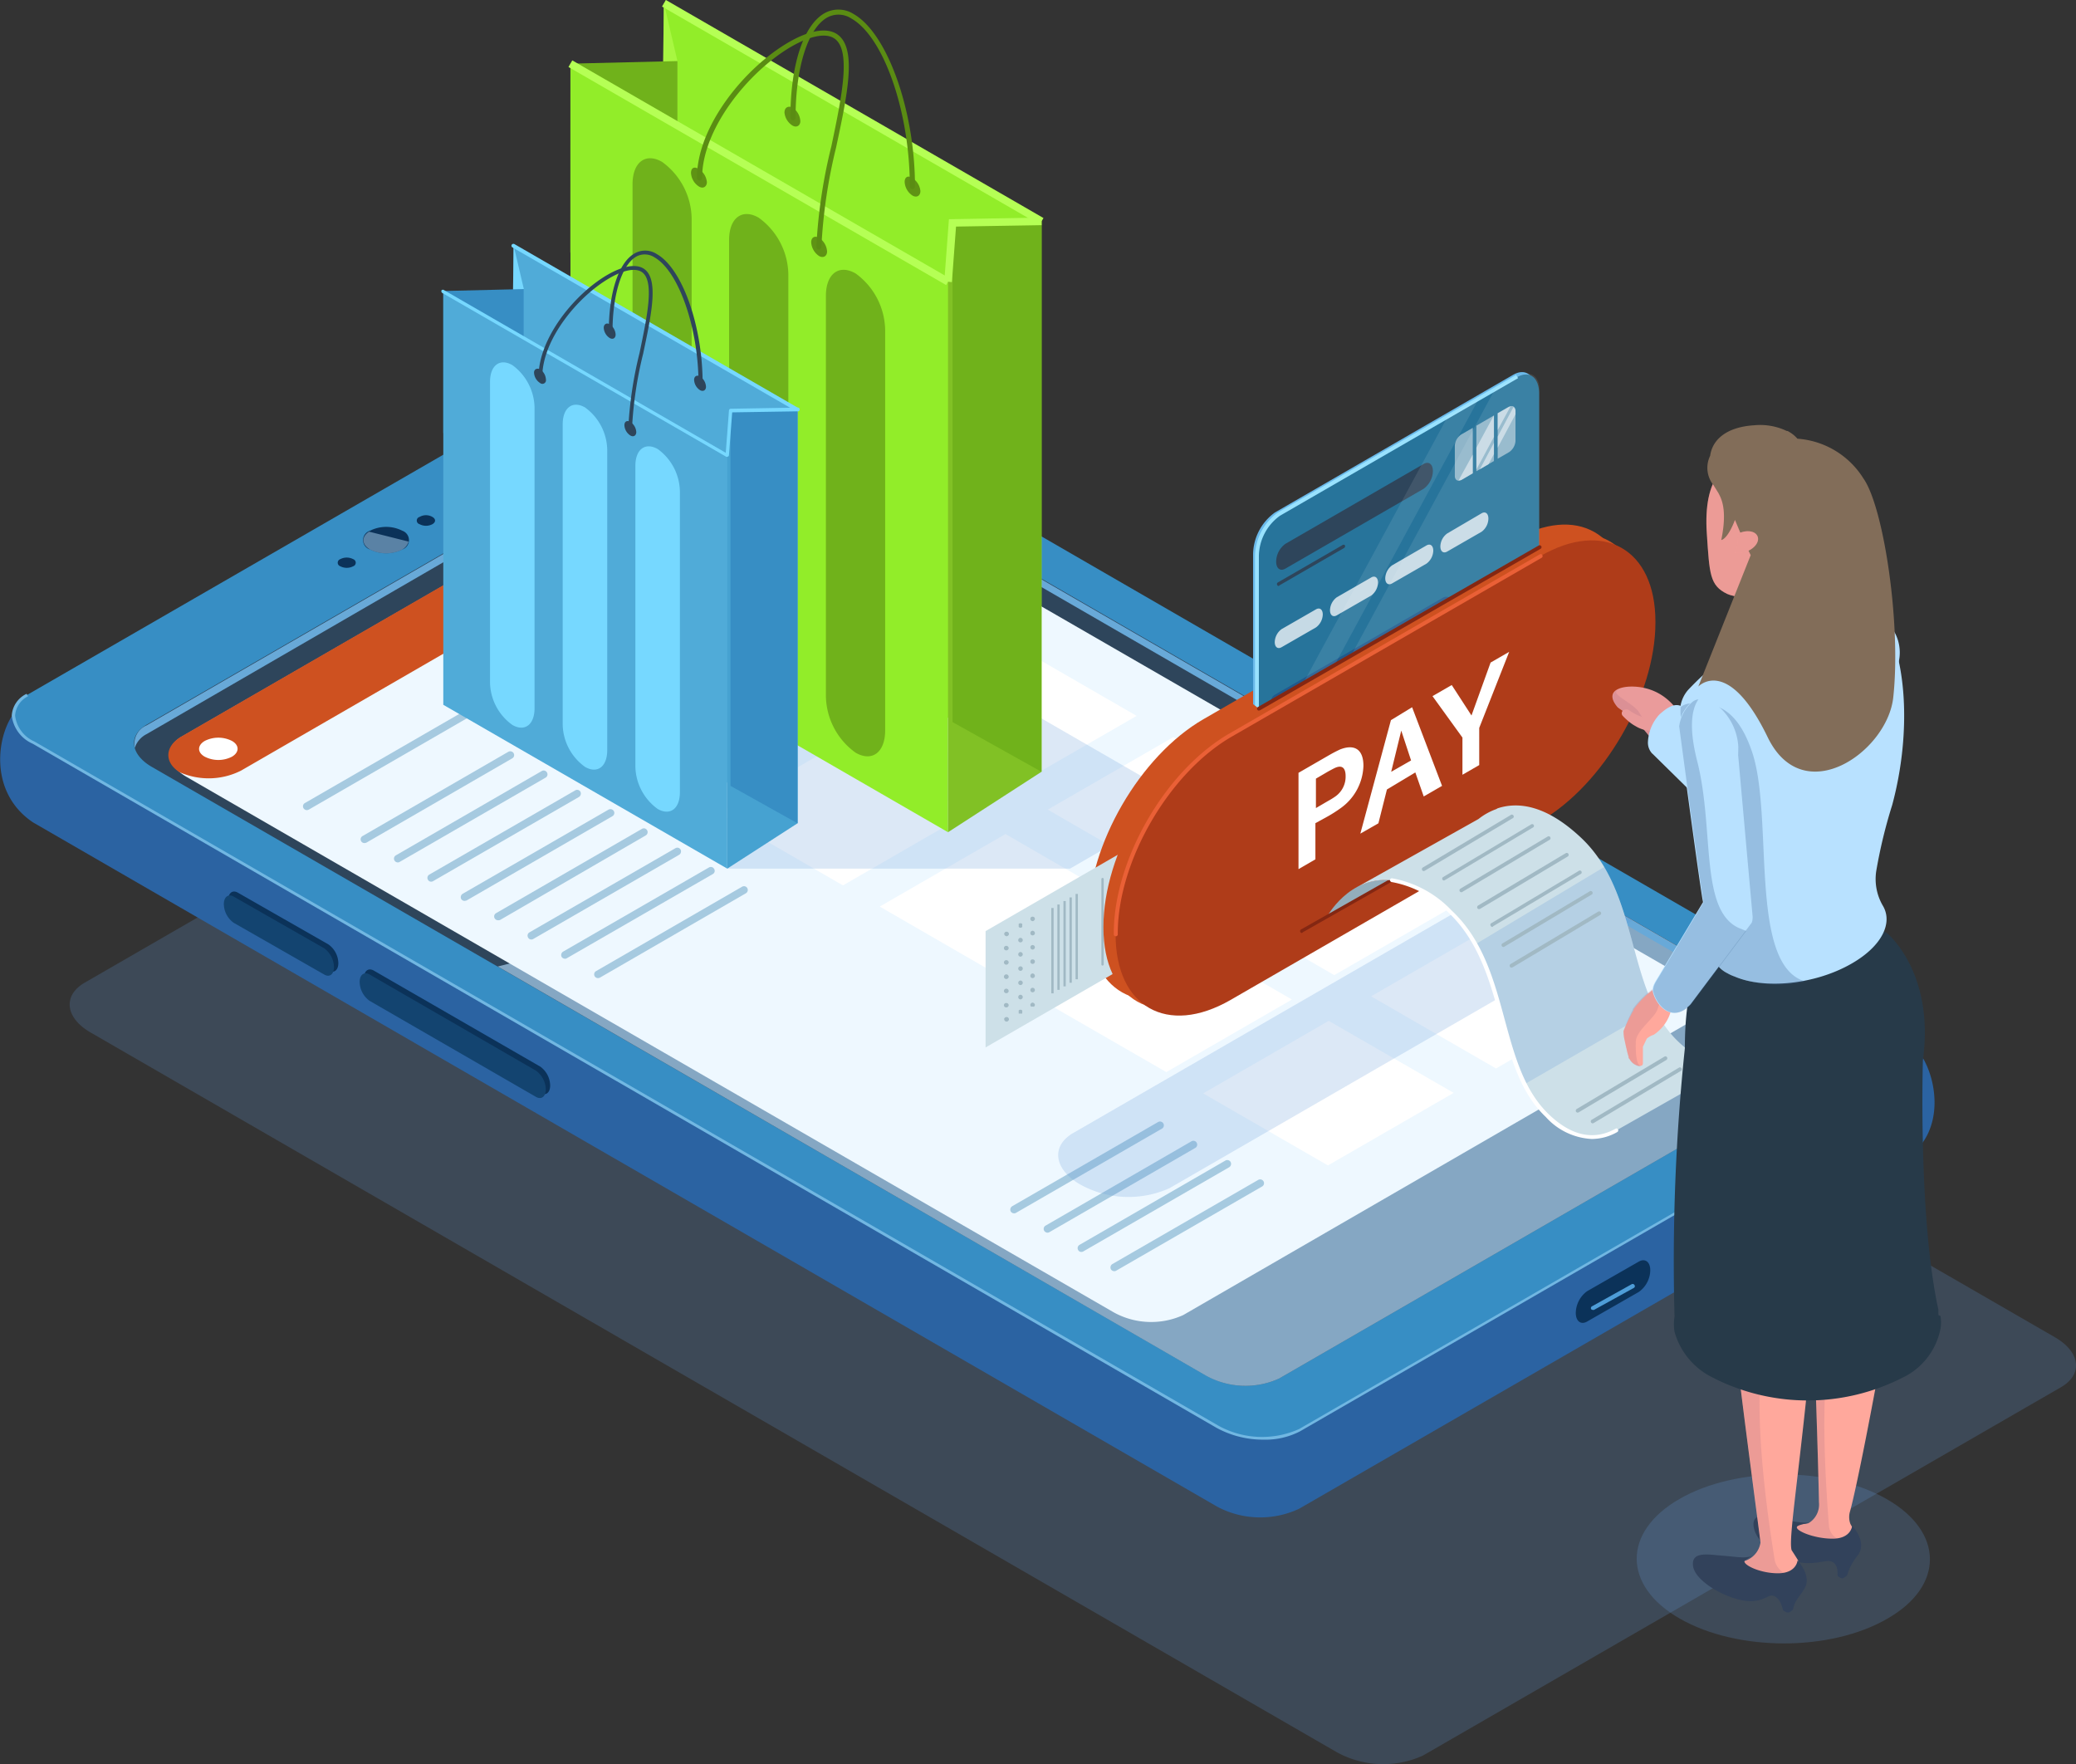 <svg xmlns="http://www.w3.org/2000/svg" viewBox="0 0 160.82 136.65"><rect x="0" y="0" width="160.82" height="136.65" fill="#333333" stroke="none"/><defs><style>.cls-1{isolation:isolate;}.cls-2{fill:#6299d8;}.cls-2,.cls-43,.cls-45,.cls-50,.cls-51,.cls-53{mix-blend-mode:multiply;}.cls-2,.cls-43{opacity:0.22;}.cls-3{fill:#2b63a2;}.cls-4{fill:#0b3259;}.cls-5{fill:#134470;}.cls-6{fill:#4e9dd8;}.cls-7{fill:#378ec4;}.cls-8{fill:#71b7e2;}.cls-9{fill:#2e455b;}.cls-10,.cls-17,.cls-46{fill:#b8e1ff;}.cls-10,.cls-17,.cls-36,.cls-38{mix-blend-mode:overlay;}.cls-10{opacity:0.63;}.cls-11{fill:#eef8ff;}.cls-12{fill:#ce5120;}.cls-13{fill:#a6cae0;}.cls-14,.cls-36,.cls-38{fill:#fff;}.cls-15{fill:#7fb8ef;}.cls-16{fill:#68a9d8;}.cls-17{opacity:0.46;}.cls-18{fill:#92ed29;}.cls-19{fill:#5f9314;}.cls-20{fill:#b5ff55;}.cls-21{fill:#a8f741;}.cls-22{fill:#70b21b;}.cls-23{fill:#5a8c13;}.cls-24{fill:#81c125;}.cls-25{fill:#50abd8;}.cls-26{fill:#76d8ff;}.cls-27{fill:#46a2d1;}.cls-28{fill:#cde0e8;}.cls-29{fill:#a1b9c4;}.cls-30{fill:#6ab9ea;}.cls-31{fill:#27749b;}.cls-32{fill:#99e2ff;}.cls-33{fill:#c6dae5;}.cls-34{fill:#205a8e;}.cls-35{fill:#8fb5c9;}.cls-36{opacity:0.49;}.cls-37{opacity:0.44;}.cls-38{opacity:0.21;}.cls-39{fill:#842712;}.cls-40{fill:#af3c19;}.cls-41{fill:#ea6036;}.cls-42{fill:#93aebc;}.cls-43{fill:#659cdb;}.cls-44{fill:#ea9b9b;}.cls-45,.cls-53{fill:#965f7e;}.cls-45{opacity:0.18;}.cls-47{fill:#ffa89c;}.cls-48{fill:#32425b;}.cls-49{fill:#273a49;}.cls-50{fill:#3e6593;opacity:0.28;}.cls-51{fill:#7baeff;opacity:0.15;}.cls-52{fill:#2b3b51;}.cls-53{opacity:0.26;}.cls-54{fill:#826d59;}</style></defs><g class="cls-1"><g id="Layer"><g id="_2" data-name="2"><path class="cls-2" d="M332.46,186.12l49.44-28.54c1.71-1,1.49-2.72-.48-3.86L284.9,98a7.43,7.43,0,0,0-6.68-.28l-49.44,28.54c-1.71,1-1.49,2.73.48,3.86l96.51,55.73A7.45,7.45,0,0,0,332.46,186.12Z" transform="translate(-222.23 -50.14)"/><path class="cls-3" d="M322.87,167l47-27.12c3.69-2.39,2.08-7.95.21-9l-92.4-47.59a7.09,7.09,0,0,0-6.36-.27l-47.42,21.82c-1.62.93-3.08,6.34.89,9l91.73,53A7.09,7.09,0,0,0,322.87,167Z" transform="translate(-222.23 -50.14)"/><path class="cls-4" d="M248.44,124.74h0c0,.56-.35.82-.77.58l-7-4a1.83,1.83,0,0,1-.76-1.46h0c0-.56.34-.82.76-.57l7,4A1.82,1.82,0,0,1,248.44,124.74Z" transform="translate(-222.23 -50.14)"/><path class="cls-4" d="M264.85,134.22h0c0,.56-.34.82-.76.58l-12.9-7.45a1.83,1.83,0,0,1-.76-1.46h0c0-.56.34-.81.76-.57l12.9,7.44A1.85,1.85,0,0,1,264.85,134.22Z" transform="translate(-222.23 -50.14)"/><path class="cls-5" d="M248.1,125.05h0c0,.56-.34.82-.76.57l-7-4a1.82,1.82,0,0,1-.77-1.45h0c0-.56.35-.82.77-.58l7,4A1.83,1.83,0,0,1,248.1,125.05Z" transform="translate(-222.23 -50.14)"/><path class="cls-5" d="M264.51,134.52h0c0,.56-.34.82-.76.58l-12.89-7.44a1.85,1.85,0,0,1-.77-1.46h0c0-.56.35-.82.77-.58l12.89,7.45A1.83,1.83,0,0,1,264.51,134.52Z" transform="translate(-222.23 -50.14)"/><path class="cls-4" d="M345.18,152.5l4-2.29a2.1,2.1,0,0,0,.89-1.68h0c0-.65-.4-.95-.89-.67l-4,2.29a2.13,2.13,0,0,0-.88,1.68h0C344.3,152.48,344.7,152.78,345.18,152.5Z" transform="translate(-222.23 -50.14)"/><path class="cls-6" d="M345.64,151.6a.1.1,0,0,0,.07,0l3.08-1.7a.15.15,0,0,0,.06-.22.16.16,0,0,0-.22-.07l-3.07,1.71a.16.16,0,0,0-.07.22A.18.18,0,0,0,345.64,151.6Z" transform="translate(-222.23 -50.14)"/><path class="cls-7" d="M322.87,160.91l47-27.13c1.62-.94,1.41-2.59-.46-3.67l-91.73-53a7.09,7.09,0,0,0-6.36-.26l-47,27.12c-1.62.94-1.42,2.59.45,3.67l91.73,53A7.1,7.1,0,0,0,322.87,160.91Z" transform="translate(-222.23 -50.14)"/><path class="cls-8" d="M320.11,161.65a5.81,5.81,0,0,0,2.82-.64l47-27.13a2,2,0,0,0,1.15-1.69,2.73,2.73,0,0,0-1.6-2.18l-.12.2a2.53,2.53,0,0,1,1.5,2,1.77,1.77,0,0,1-1,1.49l-47,27.13a7,7,0,0,1-6.24-.26l-91.73-53a2.52,2.52,0,0,1-1.49-2,1.8,1.8,0,0,1,1-1.5l-.11-.19a2,2,0,0,0-1.15,1.69,2.73,2.73,0,0,0,1.61,2.17l91.73,53A7.51,7.51,0,0,0,320.11,161.65Z" transform="translate(-222.23 -50.14)"/><path class="cls-9" d="M321.31,156.92l41.83-24.15c1.45-.83,1.26-2.3-.4-3.26L281.08,82.36a6.34,6.34,0,0,0-5.66-.24l-41.83,24.15c-1.45.84-1.26,2.31.4,3.27l81.67,47.15A6.28,6.28,0,0,0,321.31,156.92Z" transform="translate(-222.23 -50.14)"/><path class="cls-10" d="M315.65,156.69a6.31,6.31,0,0,0,5.66.23l41.83-24.15c1.45-.83,1.26-2.3-.4-3.26l-36.44-21L260.79,125Z" transform="translate(-222.23 -50.14)"/><path class="cls-11" d="M353.41,129.15,313.89,152a6,6,0,0,1-5.4-.22l-71.8-41.46c-1.59-.92-1.77-2.32-.38-3.12l39.52-22.81a6,6,0,0,1,5.4.22L353,126C354.63,127,354.8,128.35,353.41,129.15Z" transform="translate(-222.23 -50.14)"/><path class="cls-12" d="M236.31,107.17c-1.32.76-1.38,2-.19,2.77a5.56,5.56,0,0,0,4.78-.11L280.42,87c1.32-.76,1.38-2,.19-2.76a5.52,5.52,0,0,0-4.78.11Z" transform="translate(-222.23 -50.14)"/><path class="cls-13" d="M246,112.89a.32.32,0,0,1-.26-.15.29.29,0,0,1,.11-.4L270,98.4a.29.29,0,0,1,.4.11.29.29,0,0,1-.11.4l-24.14,13.94A.42.42,0,0,1,246,112.89Z" transform="translate(-222.23 -50.14)"/><path class="cls-13" d="M250.46,115.44a.29.29,0,0,1-.15-.54l11.3-6.53a.31.31,0,0,1,.41.11.29.29,0,0,1-.11.4l-11.3,6.53A.4.4,0,0,1,250.46,115.44Z" transform="translate(-222.23 -50.14)"/><path class="cls-13" d="M253.05,116.94a.3.3,0,0,1-.26-.15.29.29,0,0,1,.11-.4l11.3-6.53a.29.29,0,0,1,.4.11.29.29,0,0,1-.1.4l-11.31,6.53A.23.23,0,0,1,253.05,116.94Z" transform="translate(-222.23 -50.14)"/><path class="cls-13" d="M255.63,118.43a.27.27,0,0,1-.25-.15.29.29,0,0,1,.11-.4l11.3-6.52a.29.29,0,0,1,.4.1.31.31,0,0,1-.11.41l-11.3,6.52A.28.28,0,0,1,255.63,118.43Z" transform="translate(-222.23 -50.14)"/><path class="cls-13" d="M258.22,119.92a.31.31,0,0,1-.26-.14.31.31,0,0,1,.11-.41l11.3-6.52a.31.31,0,0,1,.41.11.29.29,0,0,1-.11.4l-11.3,6.53Z" transform="translate(-222.23 -50.14)"/><path class="cls-13" d="M260.81,121.42a.31.31,0,0,1-.26-.15.29.29,0,0,1,.11-.4l11.3-6.53a.29.29,0,0,1,.4.11.29.29,0,0,1-.11.4L261,121.38A.33.33,0,0,1,260.81,121.42Z" transform="translate(-222.23 -50.14)"/><path class="cls-13" d="M263.39,122.91a.27.27,0,0,1-.25-.15.29.29,0,0,1,.1-.4l11.31-6.52a.29.29,0,0,1,.4.1.31.31,0,0,1-.11.41l-11.3,6.52A.28.28,0,0,1,263.39,122.91Z" transform="translate(-222.23 -50.14)"/><path class="cls-13" d="M266,124.4a.31.31,0,0,1-.26-.14.31.31,0,0,1,.11-.41l11.3-6.52a.29.29,0,0,1,.4.11.28.28,0,0,1-.1.4l-11.31,6.52A.23.23,0,0,1,266,124.4Z" transform="translate(-222.23 -50.14)"/><path class="cls-13" d="M268.56,125.9a.29.29,0,0,1-.14-.55l11.3-6.53a.29.29,0,0,1,.29.51l-11.3,6.53A.33.33,0,0,1,268.56,125.9Z" transform="translate(-222.23 -50.14)"/><path class="cls-13" d="M300.79,144.12a.31.31,0,0,1-.26-.14.31.31,0,0,1,.11-.41l11.3-6.52a.3.3,0,0,1,.41.11.29.29,0,0,1-.11.4l-11.3,6.52A.28.28,0,0,1,300.79,144.12Z" transform="translate(-222.23 -50.14)"/><path class="cls-13" d="M303.38,145.62a.32.32,0,0,1-.26-.15.29.29,0,0,1,.11-.4l11.3-6.53a.29.29,0,0,1,.4.11.29.29,0,0,1-.1.4l-11.31,6.53A.33.33,0,0,1,303.38,145.62Z" transform="translate(-222.23 -50.14)"/><path class="cls-13" d="M306,147.11a.27.27,0,0,1-.25-.15.29.29,0,0,1,.11-.4l11.3-6.53a.3.3,0,0,1,.4.11.31.31,0,0,1-.11.41l-11.3,6.52A.28.28,0,0,1,306,147.11Z" transform="translate(-222.23 -50.14)"/><path class="cls-13" d="M308.55,148.6a.31.31,0,0,1-.26-.14.31.31,0,0,1,.11-.41l11.3-6.52a.3.3,0,0,1,.41.11.29.29,0,0,1-.11.4l-11.3,6.52A.28.28,0,0,1,308.55,148.6Z" transform="translate(-222.23 -50.14)"/><polygon class="cls-14" points="62.51 55.73 52.78 61.35 43.1 55.76 52.84 50.14 62.51 55.73"/><polygon class="cls-14" points="75.04 62.96 65.3 68.58 55.63 62.99 65.36 57.37 75.04 62.96"/><polygon class="cls-14" points="87.56 70.19 77.83 75.81 68.15 70.22 77.89 64.6 87.56 70.19"/><polygon class="cls-14" points="100.08 77.42 90.35 83.04 80.67 77.46 90.41 71.83 100.08 77.42"/><polygon class="cls-14" points="112.61 84.65 102.87 90.27 93.2 84.69 102.93 79.07 112.61 84.65"/><polygon class="cls-15" points="75.52 48.22 65.79 53.84 56.11 48.25 65.85 42.63 75.52 48.22"/><polygon class="cls-14" points="88.05 55.45 78.31 61.07 68.64 55.48 78.37 49.86 88.05 55.45"/><polygon class="cls-14" points="100.57 62.68 90.84 68.3 81.16 62.71 90.9 57.09 100.57 62.68"/><polygon class="cls-14" points="113.1 69.91 103.36 75.53 93.69 69.94 103.42 64.32 113.1 69.91"/><polygon class="cls-14" points="125.62 77.14 115.89 82.76 106.21 77.17 115.95 71.55 125.62 77.14"/><path class="cls-14" d="M240.2,107.53c.58.33.58.88,0,1.22a2.31,2.31,0,0,1-2.11,0c-.59-.33-.58-.88,0-1.22A2.33,2.33,0,0,1,240.2,107.53Z" transform="translate(-222.23 -50.14)"/><path class="cls-14" d="M276.25,86a.29.29,0,0,1-.29-.29.3.3,0,0,1,.29-.3h3.41a.3.3,0,1,1,0,.59Z" transform="translate(-222.23 -50.14)"/><path class="cls-14" d="M278,86.94h0a.31.31,0,0,1-.29-.3v-2a.29.29,0,0,1,.29-.29h0a.29.29,0,0,1,.3.29v2A.3.3,0,0,1,278,86.94Z" transform="translate(-222.23 -50.14)"/><path class="cls-16" d="M362.74,130.18,281.08,83a6.31,6.31,0,0,0-5.66-.23L273.31,84,233.59,107a1.83,1.83,0,0,0-.92,1.07,1.56,1.56,0,0,1,.92-1.75l41.83-24.15a6.34,6.34,0,0,1,5.66.24l81.66,47.15c1.07.62,1.52,1.45,1.32,2.19A2.6,2.6,0,0,0,362.74,130.18Z" transform="translate(-222.23 -50.14)"/><path class="cls-4" d="M250.89,92.7a2.78,2.78,0,0,0,2.51,0,.77.77,0,0,0,0-1.45,2.78,2.78,0,0,0-2.51,0A.76.76,0,0,0,250.89,92.7Z" transform="translate(-222.23 -50.14)"/><path class="cls-17" d="M253.4,92.7a2.78,2.78,0,0,1-2.51,0c-.66-.38-.67-1-.07-1.38l3.06.77A1,1,0,0,1,253.4,92.7Z" transform="translate(-222.23 -50.14)"/><path class="cls-4" d="M254.73,90.74a1.06,1.06,0,0,0,1,0c.27-.16.27-.4,0-.56a1,1,0,0,0-1,0A.29.29,0,0,0,254.73,90.74Z" transform="translate(-222.23 -50.14)"/><path class="cls-4" d="M248.59,94a1.08,1.08,0,0,0,1,0,.29.29,0,0,0,0-.55,1.08,1.08,0,0,0-1,0A.29.29,0,0,0,248.59,94Z" transform="translate(-222.23 -50.14)"/><polygon class="cls-2" points="91.86 62.1 56.78 41.85 45.95 48.1 45.88 48.07 34.49 54.65 56.35 67.28 82.89 67.28 91.86 62.1"/><polygon class="cls-18" points="51.43 42.89 80.68 59.78 80.68 17.15 51.43 0.26 51.43 42.89"/><path class="cls-19" d="M283,58.86a1.35,1.35,0,0,0,.61,1c.34.2.62,0,.62-.34a1.36,1.36,0,0,0-.62-1.06C283.28,58.32,283,58.47,283,58.86Z" transform="translate(-222.23 -50.14)"/><rect class="cls-20" x="287.99" y="41.95" width="0.59" height="33.78" transform="translate(-129.04 228.94) rotate(-60)"/><polygon class="cls-21" points="51.43 0.26 52.48 4.73 52.48 17.27 51.25 13.62 51.43 0.26"/><polygon class="cls-22" points="44.19 4.93 52.48 4.73 52.48 20.68 44.18 19.56 44.19 4.93"/><path class="cls-19" d="M292.31,64.23a1.35,1.35,0,0,0,.61,1.06c.34.19.61,0,.61-.35a1.32,1.32,0,0,0-.61-1C292.58,63.69,292.31,63.85,292.31,64.23Z" transform="translate(-222.23 -50.14)"/><path class="cls-23" d="M292.91,64.78a.2.2,0,0,1-.2-.2c0-5.73-2-11.57-4.52-13a1.81,1.81,0,0,0-1.9-.07c-1.48.85-2.43,3.89-2.43,7.74a.2.2,0,0,1-.4,0c0-4.05,1-7.14,2.63-8.08a2.2,2.2,0,0,1,2.29.07c2.61,1.51,4.73,7.49,4.73,13.35A.2.2,0,0,1,292.91,64.78Z" transform="translate(-222.23 -50.14)"/><polygon class="cls-18" points="44.19 47.57 73.44 64.46 73.44 21.82 44.19 4.93 44.19 47.57"/><rect class="cls-20" x="280.75" y="46.63" width="0.59" height="33.78" transform="translate(-136.72 225.01) rotate(-60)"/><path class="cls-22" d="M288.51,108.44h0c1.26.73,2.29,0,2.29-1.73v-31a5.52,5.52,0,0,0-2.29-4.39h0c-1.27-.73-2.3,0-2.3,1.74v31A5.5,5.5,0,0,0,288.51,108.44Z" transform="translate(-222.23 -50.14)"/><path class="cls-22" d="M281,104.12h0c1.26.73,2.3-.06,2.3-1.74v-31A5.52,5.52,0,0,0,281,67h0c-1.26-.73-2.29,0-2.29,1.73v31A5.52,5.52,0,0,0,281,104.12Z" transform="translate(-222.23 -50.14)"/><path class="cls-22" d="M273.52,99.79h0c1.26.73,2.29-.05,2.29-1.73v-31a5.52,5.52,0,0,0-2.29-4.38h0c-1.26-.73-2.29,0-2.29,1.74v31A5.52,5.52,0,0,0,273.52,99.79Z" transform="translate(-222.23 -50.14)"/><path class="cls-19" d="M285.07,68.91a1.38,1.38,0,0,0,.61,1.06c.34.19.62,0,.62-.35a1.36,1.36,0,0,0-.62-1.06C285.35,68.37,285.07,68.52,285.07,68.91Z" transform="translate(-222.23 -50.14)"/><path class="cls-19" d="M275.76,63.54a1.33,1.33,0,0,0,.62,1.05c.33.2.61,0,.61-.35a1.36,1.36,0,0,0-.61-1C276,63,275.76,63.15,275.76,63.54Z" transform="translate(-222.23 -50.14)"/><path class="cls-23" d="M285.67,69.46a.2.2,0,0,1-.2-.2,40.64,40.64,0,0,1,1.16-7.78c.82-3.9,1.59-7.58.17-8.4-.67-.39-1.85-.14-3.25.66-3.33,1.93-6.93,6.37-6.93,10.18a.2.2,0,0,1-.4,0c0-4,3.7-8.54,7.13-10.52,1.55-.89,2.84-1.13,3.65-.66,1.67,1,.9,4.6,0,8.82a40.78,40.78,0,0,0-1.14,7.7A.2.2,0,0,1,285.67,69.46Z" transform="translate(-222.23 -50.14)"/><polygon class="cls-24" points="73.44 64.46 80.68 59.78 80.68 17.15 73.79 17.27 73.44 21.82 73.44 64.46"/><polygon class="cls-22" points="73.79 17.27 73.79 55.93 80.68 59.78 80.68 17.15 73.79 17.27"/><polygon class="cls-20" points="73.74 21.85 73.15 21.8 73.51 16.98 80.68 16.85 80.69 17.44 74.06 17.55 73.74 21.85"/><polygon class="cls-25" points="39.79 51.07 61.78 63.77 61.78 31.72 39.79 19.02 39.79 51.07"/><path class="cls-9" d="M269,75.53a1,1,0,0,0,.46.79c.26.15.46,0,.46-.26a1,1,0,0,0-.46-.8C269.25,75.12,269,75.23,269,75.53Z" transform="translate(-222.23 -50.14)"/><path class="cls-26" d="M284,82l-.08,0-22-12.7a.15.15,0,0,1-.05-.2.16.16,0,0,1,.2-.06l22,12.7a.15.15,0,0,1,.06.2A.16.16,0,0,1,284,82Z" transform="translate(-222.23 -50.14)"/><polygon class="cls-26" points="39.79 19.02 40.58 22.39 40.58 31.81 39.65 29.07 39.79 19.02"/><polygon class="cls-7" points="34.34 22.54 40.58 22.39 40.58 34.38 34.34 33.53 34.34 22.54"/><path class="cls-9" d="M276,79.56a1,1,0,0,0,.46.8c.25.14.46,0,.46-.26a1,1,0,0,0-.46-.8C276.24,79.16,276,79.27,276,79.56Z" transform="translate(-222.23 -50.14)"/><path class="cls-9" d="M276.49,80a.15.15,0,0,1-.15-.15c0-4.3-1.53-8.69-3.4-9.77a1.37,1.37,0,0,0-1.43-.06c-1.11.65-1.83,2.93-1.83,5.82a.15.15,0,0,1-.15.15.15.15,0,0,1-.14-.15c0-3,.75-5.37,2-6.07a1.64,1.64,0,0,1,1.72.05c2,1.13,3.55,5.63,3.55,10A.15.15,0,0,1,276.49,80Z" transform="translate(-222.23 -50.14)"/><polygon class="cls-25" points="34.34 54.59 56.34 67.28 56.34 35.24 34.34 22.54 34.34 54.59"/><path class="cls-26" d="M278.57,85.52a.12.12,0,0,1-.08,0l-22-12.69a.16.16,0,0,1-.05-.21.15.15,0,0,1,.2,0l22,12.7a.15.15,0,0,1,.05.2A.12.12,0,0,1,278.57,85.52Z" transform="translate(-222.23 -50.14)"/><path class="cls-26" d="M273.18,112.8h0c.95.54,1.72,0,1.72-1.31V88.22a4.14,4.14,0,0,0-1.72-3.3h0c-.95-.54-1.73,0-1.73,1.31V109.5A4.15,4.15,0,0,0,273.18,112.8Z" transform="translate(-222.23 -50.14)"/><path class="cls-26" d="M267.55,109.54h0c.95.55,1.72,0,1.72-1.3V85a4.14,4.14,0,0,0-1.72-3.3h0c-.95-.55-1.73,0-1.73,1.31v23.27A4.13,4.13,0,0,0,267.55,109.54Z" transform="translate(-222.23 -50.14)"/><path class="cls-26" d="M261.92,106.29h0c.94.55,1.72,0,1.72-1.3V81.71a4.17,4.17,0,0,0-1.72-3.29h0c-.95-.55-1.73,0-1.73,1.3V103A4.13,4.13,0,0,0,261.92,106.29Z" transform="translate(-222.23 -50.14)"/><path class="cls-9" d="M270.6,83.08a1,1,0,0,0,.46.79c.25.15.46,0,.46-.26a1,1,0,0,0-.46-.79C270.8,82.67,270.6,82.79,270.6,83.08Z" transform="translate(-222.23 -50.14)"/><path class="cls-9" d="M263.6,79a1,1,0,0,0,.46.8.28.28,0,0,0,.46-.27,1,1,0,0,0-.46-.79C263.81,78.63,263.6,78.75,263.6,79Z" transform="translate(-222.23 -50.14)"/><path class="cls-9" d="M271.05,83.49a.15.15,0,0,1-.15-.15,30.37,30.37,0,0,1,.87-5.85c.61-2.93,1.2-5.69.13-6.31-.51-.29-1.4-.11-2.45.5-2.5,1.45-5.21,4.78-5.21,7.65a.15.15,0,0,1-.15.15.15.15,0,0,1-.14-.15c0-3,2.78-6.42,5.35-7.91,1.17-.67,2.14-.85,2.75-.5,1.25.73.67,3.46,0,6.63a30,30,0,0,0-.86,5.79A.15.15,0,0,1,271.05,83.49Z" transform="translate(-222.23 -50.14)"/><polygon class="cls-27" points="56.34 67.28 61.78 63.77 61.78 31.72 56.59 31.81 56.34 35.24 56.34 67.28"/><polygon class="cls-7" points="56.59 31.81 56.59 60.87 61.78 63.77 61.78 31.72 56.59 31.81"/><path class="cls-26" d="M278.57,85.52h0a.14.14,0,0,1-.13-.16l.26-3.42a.14.14,0,0,1,.14-.14l5.19-.09a.13.13,0,0,1,.14.15A.14.14,0,0,1,284,82l-5.05.08-.25,3.3A.14.14,0,0,1,278.57,85.52Z" transform="translate(-222.23 -50.14)"/><path class="cls-2" d="M341.32,117.14,305.4,137.88c-1.77,1-1.55,2.82.5,4a7.73,7.73,0,0,0,6.93.29l35.92-20.74Z" transform="translate(-222.23 -50.14)"/><path class="cls-12" d="M339.45,92l-24,13.85c-4.9,2.83-8.91,9.74-8.91,15.36v.08c0,5.63,4,7.91,8.91,5.08l24-13.85c4.9-2.83,8.91-9.74,8.91-15.37v-.08C348.36,91.43,344.35,89.15,339.45,92Z" transform="translate(-222.23 -50.14)"/><polygon class="cls-28" points="87.38 74.76 76.35 81.13 76.35 72.12 87.38 65.75 87.38 74.76"/><path class="cls-29" d="M308.46,124.45a.09.09,0,0,1-.09-.08v-6.62a.09.09,0,1,1,.18,0v6.62A.09.09,0,0,1,308.46,124.45Z" transform="translate(-222.23 -50.14)"/><path class="cls-29" d="M307.64,124.93a.09.09,0,0,1-.09-.09v-6.61a.09.09,0,1,1,.18,0v6.61A.09.09,0,0,1,307.64,124.93Z" transform="translate(-222.23 -50.14)"/><path class="cls-29" d="M302.22,121.49a.16.16,0,0,1-.12-.06.12.12,0,0,1-.05-.12.18.18,0,0,1,.05-.13.21.21,0,0,1,.24,0,.19.19,0,0,1,.06.13.13.13,0,0,1-.06.12A.14.14,0,0,1,302.22,121.49Z" transform="translate(-222.23 -50.14)"/><path class="cls-29" d="M302.05,123.52a.17.17,0,0,1,.17-.18h0a.18.18,0,0,1,.18.18h0a.18.18,0,0,1-.18.17h0A.17.17,0,0,1,302.05,123.52Zm0-1.1a.18.18,0,0,1,.17-.19h0a.19.19,0,0,1,.18.19h0a.17.17,0,0,1-.18.17h0A.16.16,0,0,1,302.05,122.42Z" transform="translate(-222.23 -50.14)"/><path class="cls-29" d="M302.05,126.83a.17.17,0,0,1,.17-.18h0a.18.18,0,0,1,.18.18h0a.18.18,0,0,1-.18.17h0A.17.17,0,0,1,302.05,126.83Zm0-1.11a.18.18,0,0,1,.17-.18h0a.19.19,0,0,1,.18.18h0a.18.18,0,0,1-.18.18h0A.17.17,0,0,1,302.05,125.72Zm0-1.1a.16.16,0,0,1,.17-.17h0a.17.17,0,0,1,.18.17h0a.18.18,0,0,1-.18.18h0A.17.17,0,0,1,302.05,124.62Z" transform="translate(-222.23 -50.14)"/><path class="cls-29" d="M302.22,128.1a.15.15,0,0,1-.12,0,.15.15,0,0,1-.05-.13.12.12,0,0,1,.05-.11.15.15,0,0,1,.24,0,.14.14,0,0,1,.06.11.16.16,0,0,1-.06.13A.13.13,0,0,1,302.22,128.1Z" transform="translate(-222.23 -50.14)"/><path class="cls-29" d="M301.28,122a.19.19,0,0,1-.13-.06.18.18,0,0,1,0-.11.25.25,0,0,1,0-.13.2.2,0,0,1,.26,0,.15.15,0,0,1,0,.13.14.14,0,0,1,0,.11A.16.16,0,0,1,301.28,122Z" transform="translate(-222.23 -50.14)"/><path class="cls-29" d="M301.11,124.06a.18.18,0,0,1,.17-.18h0a.19.19,0,0,1,.18.18h0a.19.19,0,0,1-.18.18h0A.18.18,0,0,1,301.11,124.06Zm0-1.11a.18.18,0,0,1,.17-.17h0a.18.18,0,0,1,.18.17h0a.17.17,0,0,1-.18.18h0A.17.17,0,0,1,301.11,123Z" transform="translate(-222.23 -50.14)"/><path class="cls-29" d="M301.11,127.37a.18.18,0,0,1,.17-.18h0a.18.18,0,0,1,.18.18h0a.19.19,0,0,1-.18.18h0A.18.18,0,0,1,301.11,127.37Zm0-1.11a.18.18,0,0,1,.17-.17h0a.18.18,0,0,1,.18.17h0a.18.18,0,0,1-.18.18h0A.18.18,0,0,1,301.11,126.26Zm0-1.09a.17.17,0,0,1,.17-.18h0a.17.17,0,0,1,.18.18h0a.18.18,0,0,1-.18.17h0A.18.18,0,0,1,301.11,125.17Z" transform="translate(-222.23 -50.14)"/><path class="cls-29" d="M301.28,128.64a.2.2,0,0,1-.13,0,.25.25,0,0,1,0-.12.19.19,0,0,1,0-.12.19.19,0,0,1,.26,0,.12.12,0,0,1,0,.12.15.15,0,0,1,0,.12A.15.15,0,0,1,301.28,128.64Z" transform="translate(-222.23 -50.14)"/><path class="cls-29" d="M300.21,122.66a.22.22,0,0,1-.13-.06.23.23,0,0,1-.06-.12.22.22,0,0,1,.06-.13.2.2,0,0,1,.25,0,.22.22,0,0,1,.06.13.16.16,0,0,1-.06.12A.2.2,0,0,1,300.21,122.66Z" transform="translate(-222.23 -50.14)"/><path class="cls-29" d="M300,124.68a.18.18,0,0,1,.19-.17h0a.18.18,0,0,1,.18.17h0a.19.19,0,0,1-.18.18h0A.18.18,0,0,1,300,124.68Zm0-1.1a.18.18,0,0,1,.19-.18h0a.19.19,0,0,1,.18.18h0a.18.18,0,0,1-.18.17h0A.17.17,0,0,1,300,123.58Z" transform="translate(-222.23 -50.14)"/><path class="cls-29" d="M300,128a.17.17,0,0,1,.19-.17h0a.18.18,0,0,1,.18.17h0a.18.18,0,0,1-.18.17h0A.17.17,0,0,1,300,128Zm0-1.1a.18.18,0,0,1,.19-.18h0a.19.19,0,0,1,.18.18h0a.18.18,0,0,1-.18.17h0A.18.18,0,0,1,300,126.89Zm0-1.11a.19.19,0,0,1,.19-.18h0a.19.19,0,0,1,.18.18h0a.18.18,0,0,1-.18.18h0A.18.18,0,0,1,300,125.78Z" transform="translate(-222.23 -50.14)"/><path class="cls-29" d="M300.21,129.27a.21.21,0,0,1-.13-.05.22.22,0,0,1-.06-.13c0-.05,0-.08.06-.13a.2.2,0,0,1,.25,0,.2.2,0,0,1,.06.13.22.22,0,0,1-.06.13A.22.22,0,0,1,300.21,129.27Z" transform="translate(-222.23 -50.14)"/><rect class="cls-29" x="81.44" y="70.33" width="0.18" height="6.61"/><rect class="cls-29" x="81.91" y="70.06" width="0.18" height="6.61"/><rect class="cls-29" x="82.38" y="69.79" width="0.18" height="6.61"/><rect class="cls-29" x="82.85" y="69.51" width="0.18" height="6.61"/><rect class="cls-29" x="83.32" y="69.24" width="0.18" height="6.61"/><path class="cls-12" d="M340.62,92.68l-24,13.86c-4.9,2.82-8.91,9.74-8.91,15.36V122c0,5.63,4,7.91,8.91,5.08l24-13.85c4.9-2.83,8.91-9.74,8.91-15.37v-.08C349.53,92.14,345.52,89.86,340.62,92.68Z" transform="translate(-222.23 -50.14)"/><path class="cls-30" d="M339.44,95.71,321,106.36c-.94.54-1.7,0-1.7-1.28v-12a4.07,4.07,0,0,1,1.7-3.25l18.45-10.66c.94-.54,1.7,0,1.7,1.29v12A4.07,4.07,0,0,1,339.44,95.71Z" transform="translate(-222.23 -50.14)"/><path class="cls-31" d="M339.76,95.84,321.3,106.5c-.93.53-1.7,0-1.7-1.29v-12A4.1,4.1,0,0,1,321.3,90l18.46-10.65c.93-.54,1.7,0,1.7,1.28v12A4.1,4.1,0,0,1,339.76,95.84Z" transform="translate(-222.23 -50.14)"/><path class="cls-32" d="M320.63,106.84a1,1,0,0,1-.51-.13,1.65,1.65,0,0,1-.67-1.5v-12a4.25,4.25,0,0,1,1.78-3.38l18.45-10.65.15.25L321.38,90.09a3.92,3.92,0,0,0-1.63,3.12v12a1.37,1.37,0,0,0,.51,1.24,1,1,0,0,0,1-.08l.15.25A1.49,1.49,0,0,1,320.63,106.84Z" transform="translate(-222.23 -50.14)"/><path class="cls-33" d="M324.17,98.74l-2.66,1.53c-.29.17-.53,0-.53-.4h0a1.29,1.29,0,0,1,.53-1l2.66-1.53c.29-.17.53,0,.53.4h0A1.29,1.29,0,0,1,324.17,98.74Z" transform="translate(-222.23 -50.14)"/><path class="cls-33" d="M328.45,96.27l-2.66,1.53c-.29.17-.53,0-.53-.4h0a1.29,1.29,0,0,1,.53-1l2.66-1.53c.29-.17.53,0,.53.4h0A1.29,1.29,0,0,1,328.45,96.27Z" transform="translate(-222.23 -50.14)"/><path class="cls-33" d="M332.73,93.8l-2.66,1.53c-.29.17-.53,0-.53-.4h0a1.29,1.29,0,0,1,.53-1l2.66-1.54c.29-.17.53,0,.53.41h0A1.29,1.29,0,0,1,332.73,93.8Z" transform="translate(-222.23 -50.14)"/><path class="cls-33" d="M337,91.33l-2.66,1.53c-.29.17-.53,0-.53-.4h0a1.28,1.28,0,0,1,.53-1L337,89.9c.29-.17.53,0,.53.41h0A1.29,1.29,0,0,1,337,91.33Z" transform="translate(-222.23 -50.14)"/><path class="cls-9" d="M332.51,88l-10.7,6.18c-.4.23-.72,0-.72-.54h0a1.73,1.73,0,0,1,.72-1.38l10.7-6.18c.39-.23.72,0,.72.55h0A1.74,1.74,0,0,1,332.51,88Z" transform="translate(-222.23 -50.14)"/><path class="cls-34" d="M321.29,105.05a.6.6,0,0,1-.51-.3.58.58,0,0,1,.21-.8l13.08-7.55a.59.59,0,0,1,.59,1L321.58,105A.6.6,0,0,1,321.29,105.05Z" transform="translate(-222.23 -50.14)"/><path class="cls-9" d="M321.29,95.53a.15.15,0,0,1-.08-.27l5-2.89a.15.15,0,0,1,.2,0,.16.16,0,0,1-.05.21l-5,2.89Z" transform="translate(-222.23 -50.14)"/><path class="cls-35" d="M336.32,86.8l-.87.51c-.29.16-.52,0-.52-.3V84.66a1.11,1.11,0,0,1,.52-.88l.87-.5Zm.28-.16,1.36-.79V82.32l-1.36.79Zm2.52-5-.87.5v3.53l.87-.5a1.13,1.13,0,0,0,.51-.89V82C339.63,81.63,339.4,81.5,339.12,81.66Z" transform="translate(-222.23 -50.14)"/><polygon class="cls-36" points="115.73 32.19 115.71 32.2 114.37 34.68 114.37 36.37 115.73 33.84 115.73 32.19"/><path class="cls-36" d="M339.63,82a.34.34,0,0,0-.16-.33l-1.22,2.29v.86l1.38-2.59Z" transform="translate(-222.23 -50.14)"/><path class="cls-36" d="M335.45,87.31l.87-.51V85.35l-1.1,2A.53.53,0,0,0,335.45,87.31Z" transform="translate(-222.23 -50.14)"/><polygon class="cls-36" points="115.73 35.17 115.73 34.3 114.64 36.35 115.31 35.96 115.73 35.17"/><path class="cls-36" d="M339.12,81.66l-.87.5v1.29l1-1.84A.31.31,0,0,0,339.12,81.66Z" transform="translate(-222.23 -50.14)"/><g class="cls-37"><path class="cls-38" d="M339.76,79.31l-1.73,1-13,24.06,14.76-8.52a3.77,3.77,0,0,0,1.7-2.93V80.28C341.46,79.2,340.69,78.77,339.76,79.31Z" transform="translate(-222.23 -50.14)"/><polygon class="cls-38" points="112.14 32.28 99.11 56.33 101.53 54.94 114.52 30.95 114.63 30.84 112.14 32.28"/></g><polygon class="cls-12" points="96.9 54.41 97.52 54.89 121.07 41.33 122.51 42.03 95.96 57.11 96.08 54.85 96.9 54.41"/><path class="cls-39" d="M319.75,105.18a.14.14,0,0,1-.12-.07.16.16,0,0,1,.05-.21l21.75-12.51a.15.15,0,0,1,.2.06.15.15,0,0,1-.06.2l-21.74,12.51Z" transform="translate(-222.23 -50.14)"/><path class="cls-40" d="M341.56,93.21l-24,13.85c-4.9,2.83-8.91,9.75-8.91,15.37v.08c0,5.62,4,7.91,8.91,5.08l24-13.85c4.9-2.83,8.91-9.75,8.91-15.37v-.08C350.47,92.67,346.46,90.38,341.56,93.21Z" transform="translate(-222.23 -50.14)"/><path class="cls-14" d="M327.85,109.46a4.18,4.18,0,0,1-1.77,3.28,10.4,10.4,0,0,1-.95.61l-1,.55v2.8l-1.31.76V110l2.27-1.31c.38-.22.63-.35.95-.5C327.08,107.78,327.85,108.1,327.85,109.46Zm-1.38.8c0-.7-.32-.85-.78-.66-.14.06-.34.17-.58.3l-.94.55v2.28l.94-.55a5.64,5.64,0,0,0,.58-.36A1.87,1.87,0,0,0,326.47,110.26Z" transform="translate(-222.23 -50.14)"/><path class="cls-14" d="M329.67,111.29l-.66,2.62-1.4.8,2.37-8.79,1.64-1,2.32,6.09-1.42.82-.65-1.86Zm.33-1.37,1.54-.88-.76-2.31Z" transform="translate(-222.23 -50.14)"/><path class="cls-14" d="M336.82,109.4l-1.3.75v-2.88l-2.32-3.21,1.49-.86,1.53,2.36,1.48-4.1,1.44-.83-2.32,5.89Z" transform="translate(-222.23 -50.14)"/><path class="cls-41" d="M308.66,122.66a.15.15,0,0,1-.15-.15v-.08c0-5.69,4-12.64,9-15.5l24-13.85a.14.14,0,0,1,.2.06.15.15,0,0,1-.05.2l-24,13.85c-4.87,2.81-8.84,9.65-8.84,15.24v.08A.15.15,0,0,1,308.66,122.66Z" transform="translate(-222.23 -50.14)"/><path class="cls-42" d="M325,121.19l5.06-2.87C326.72,117.94,325,121.19,325,121.19Z" transform="translate(-222.23 -50.14)"/><path class="cls-39" d="M323.09,122.41a.16.16,0,0,1-.13-.08.15.15,0,0,1,.06-.2l9.46-5.36a.15.15,0,0,1,.2,0,.15.15,0,0,1-.06.2l-9.45,5.37Z" transform="translate(-222.23 -50.14)"/><path class="cls-28" d="M352.22,130.8c-4.06-3.89-2.9-11.46-7.53-15.79-2.7-2.53-4.86-2.78-6.45-2.26h0l-.1.06a4.84,4.84,0,0,0-1.38.77l-9.4,5.27-.15.09a4.53,4.53,0,0,1,2.84-.61,8.12,8.12,0,0,1,4.52,2.44c4.64,4.34,3.47,11.91,7.53,15.8,2.39,2.3,4.34,1.7,5.34,1.13l10.13-5.75C356.56,132.5,354.61,133.1,352.22,130.8Z" transform="translate(-222.23 -50.14)"/><path class="cls-2" d="M340.33,134.12l10.1-5.83c-1.63-3.27-1.93-7.56-3.92-11l-10,6C338.4,126.7,338.7,130.91,340.33,134.12Z" transform="translate(-222.23 -50.14)"/><path class="cls-14" d="M345.53,138.36a5.12,5.12,0,0,1-3.55-1.7c-2-1.9-2.72-4.61-3.5-7.48s-1.66-6.09-4-8.31a8.11,8.11,0,0,0-4.44-2.41.15.15,0,0,1-.13-.16.14.14,0,0,1,.16-.13,8.41,8.41,0,0,1,4.61,2.49c2.43,2.27,3.29,5.41,4.11,8.44.77,2.83,1.5,5.5,3.42,7.35,2.19,2.11,4,1.77,5.16,1.12a.14.14,0,0,1,.2.05.15.15,0,0,1-.05.2A4,4,0,0,1,345.53,138.36Z" transform="translate(-222.23 -50.14)"/><path class="cls-29" d="M332.52,117.61a.15.15,0,0,1-.08-.27l6.8-4.06a.15.15,0,1,1,.15.25l-6.8,4.06Z" transform="translate(-222.23 -50.14)"/><path class="cls-29" d="M334.1,118.34a.15.15,0,0,1-.13-.07.15.15,0,0,1,.06-.2l6.79-4.06a.15.15,0,0,1,.2,0,.14.14,0,0,1,0,.2l-6.79,4.06Z" transform="translate(-222.23 -50.14)"/><path class="cls-29" d="M335.43,119.25a.15.15,0,0,1-.08-.27l6.8-4.06a.15.15,0,0,1,.15.25l-6.8,4.06A.1.1,0,0,1,335.43,119.25Z" transform="translate(-222.23 -50.14)"/><path class="cls-29" d="M336.81,120.56a.17.17,0,0,1-.13-.07.16.16,0,0,1,.05-.21l6.8-4.06a.15.15,0,0,1,.2.06.15.15,0,0,1-.05.2l-6.8,4.06Z" transform="translate(-222.23 -50.14)"/><path class="cls-29" d="M337.84,121.94a.14.14,0,0,1-.12-.07.15.15,0,0,1,0-.2l6.79-4.06a.15.15,0,0,1,.21,0,.15.15,0,0,1,0,.2l-6.8,4.06Z" transform="translate(-222.23 -50.14)"/><path class="cls-29" d="M338.69,123.49a.15.15,0,0,1-.08-.27l6.8-4.06a.15.15,0,0,1,.15.25l-6.8,4.06A.1.1,0,0,1,338.69,123.49Z" transform="translate(-222.23 -50.14)"/><path class="cls-29" d="M339.32,125.09a.14.14,0,0,1-.12-.07.15.15,0,0,1,.05-.21l6.79-4.06a.16.16,0,0,1,.21.06.15.15,0,0,1-.06.2l-6.79,4.06Z" transform="translate(-222.23 -50.14)"/><path class="cls-29" d="M345.6,137.15a.15.15,0,0,1-.08-.27l6.8-4.06a.15.15,0,0,1,.15.25l-6.79,4.06A.12.12,0,0,1,345.6,137.15Z" transform="translate(-222.23 -50.14)"/><path class="cls-29" d="M344.45,136.32a.17.17,0,0,1-.13-.07.16.16,0,0,1,.05-.21l6.8-4.06a.15.15,0,0,1,.2.05.16.16,0,0,1-.05.21l-6.8,4.06Z" transform="translate(-222.23 -50.14)"/><g id="w"><path class="cls-43" d="M368.43,175.52c-4.42,2.56-11.61,2.54-16.06,0s-4.47-6.72-.05-9.27,11.61-2.54,16.06,0S372.86,173,368.43,175.52Z" transform="translate(-222.23 -50.14)"/><path class="cls-44" d="M349.67,103.44c-1.41-.34-3.4,0-2.12,1.49a8,8,0,0,0,.85.56,2.1,2.1,0,0,1,.52.38l1.14,1.37h0a5.81,5.81,0,0,0,1.5,1.32l1.55-1.38S352.47,104.11,349.67,103.44Z" transform="translate(-222.23 -50.14)"/><path class="cls-45" d="M349.2,105.31a5.78,5.78,0,0,0,2.45,2.27,1.63,1.63,0,0,1,.57.42l-.64.57a5.81,5.81,0,0,1-1.5-1.32h0l-1.14-1.37a2.1,2.1,0,0,0-.52-.38,8,8,0,0,1-.85-.56c-.54-.62-.49-1-.15-1.3l.1,0C347,103.9,348.76,104.61,349.2,105.31Z" transform="translate(-222.23 -50.14)"/><path class="cls-44" d="M347.94,105.59a4.68,4.68,0,0,0,.46.43,3.2,3.2,0,0,0,.54.37,2.5,2.5,0,0,0,.7.29,1.89,1.89,0,0,0,.94,0l.17-.05a.54.54,0,0,0,.38-.74.74.74,0,0,0-.88-.36.9.9,0,0,0-.24.12.26.26,0,0,1-.21.07,1.12,1.12,0,0,1-.42-.07,3.75,3.75,0,0,1-.91-.47h0a.41.41,0,0,0-.52,0A.29.29,0,0,0,347.94,105.59Z" transform="translate(-222.23 -50.14)"/><path class="cls-46" d="M369.12,102l-5.59,13.23-.15.37a3.08,3.08,0,0,1-4,1.62,3,3,0,0,1-1-.69l-8.13-8-.06-.05-.06-.08a1.23,1.23,0,0,1-.24-.8,3.38,3.38,0,0,1,.88-2.11c.58-.52,1.23-1,1.85-.57l.14.11,6.94,6.13L363,99.43a3.36,3.36,0,0,1,4.36-1.77A3.26,3.26,0,0,1,369.12,102Z" transform="translate(-222.23 -50.14)"/><path class="cls-47" d="M369.38,128.84c-.8,0-1.36-.08-2.2-.15a61.21,61.21,0,0,0-7.66.08c1.13,6.47,1.93,13.52,2.35,16.55.19,1.11.46,4.07.79,7.58.14,1.48.42,10.49.48,13.61a1.68,1.68,0,0,1-.79,1.6c-.29.13-.7,0-1,.24-.56.42.67,1.39,2.27,1.53,2.24-.08,2.17-1.36,2.15-1.39s-.16-.2-.22-.38a1.52,1.52,0,0,1,0-.92c.49-1.78,1.74-8.08,2.94-14.93a15.66,15.66,0,0,0-.41-6.21c-.21-1,1-3.41,1.09-4.75C369.18,141.15,369.24,132.68,369.38,128.84Z" transform="translate(-222.23 -50.14)"/><path class="cls-45" d="M367.18,128.69a37.6,37.6,0,0,0-3.83-.08c-1.27,0-2.55.11-3.83.16,1.13,6.47,3.46,13.88,3.87,16.91.15.89-.73,2.65-.93,5.11.06.65.13,1.36.2,2.11.14,1.48.42,10.49.48,13.61a1.68,1.68,0,0,1-.79,1.6c-.29.13-.7,0-1,.24-.56.42.67,1.39,2.27,1.53a3.56,3.56,0,0,0,1.32-.26,1.81,1.81,0,0,0-.38-.31,1.22,1.22,0,0,1-.65-1c-1.31-16.86,1.22-18.17,4-19.56.45-.22,0-2.52.11-2.83a9.52,9.52,0,0,1,.65-2.73c.06-1.08.13-2.07.17-2.58,0-.13.27-7.68.42-11.76C368.55,128.83,368,128.76,367.18,128.69Z" transform="translate(-222.23 -50.14)"/><path class="cls-48" d="M365.71,168.32s-.07,1-1.52,1-2.94-.64-2.75-.93c.08-.13.68-.24.91-.31a5.61,5.61,0,0,1-2.05-.34c-.94-.21-2.4-.55-2.22.65s1.65,2.26,3.2,2.68,2.4-.23,2.91.06.35,1,.4,1.08a.76.76,0,0,0,.33.18l.06,0h0a1.13,1.13,0,0,0,.34-.23,4.48,4.48,0,0,1,.84-1.57C366.91,169.56,365.71,168.32,365.71,168.32Z" transform="translate(-222.23 -50.14)"/><path class="cls-47" d="M367.33,124.8c.08,2.9-4.47,6-4.45,5.81s-1,14.14-1,14.32c-.11,1.35.92,6.82.8,8.18-1,10.9-1.94,16.19-1.66,17.1,0,0,.47.72.5.8s0,.09,0,.14h0a.73.73,0,0,1-.43.78,2.13,2.13,0,0,1-1,.29h0a6.2,6.2,0,0,1-.62-.06h-.14a3.27,3.27,0,0,1-.83,0c-.62-.34-1.72-.9-1.06-1.13a1.77,1.77,0,0,0,1.17-1.41c0-.07-1.48-11.21-1.65-12.94-.33-3.5-.61-6.25-.8-7.36-.47-3.44-2-27.74,1.17-28.14a5.76,5.76,0,0,1,2.08.12C361.7,121.82,367.27,122.31,367.33,124.8Z" transform="translate(-222.23 -50.14)"/><path class="cls-45" d="M357.34,121.16c-2.43.31-2.14,1.34-2.71,4.22,0,.42-.3,2.48-.25,2.87.29,2.31-1.31,5.05-1.05,7.47,1.06,5.17,2.32,10.14,2.68,12.6.07.36.12.7.16,1,.19,1.11.47,3.86.8,7.36.17,1.73,1.66,12.87,1.65,12.94a1.77,1.77,0,0,1-1.17,1.41c-.66.23.44.79,1.06,1.13l.16,0a1.93,1.93,0,0,0,.34,0h.45c.21,0,.42.05.64.06h0a2.33,2.33,0,0,0,.46-.08l.1,0,0,0a1,1,0,0,0-.17-.14,1.46,1.46,0,0,1-.79-1.08c-2.85-17.72.17-20.81,2.21-21.08a1.4,1.4,0,0,0,.38-.09,39.47,39.47,0,0,1-.5-4.78s0-.35.07-.88v-.13c0-.19,1.08-14.86,1.08-14.86h0l.05,0h0a6.42,6.42,0,0,0,.76-.51h0c0-.52,0-.83,0-.83h.08l.09-.05.19-.12,0,0c.24-.16.57-.4.95-.71-.28-1.6-.58-3.1-.87-4.44-1.7-.52-3.72-.78-4.88-1.06A5.76,5.76,0,0,0,357.34,121.16Z" transform="translate(-222.23 -50.14)"/><path class="cls-48" d="M361.48,171s-.07,1-1.52,1-2.81-.7-2.57-1a6.12,6.12,0,0,0,.58-.37c-.5.26-1.16.09-2.4,0-1-.08-2.37-.36-2.18.84s2.64,2.53,4.12,2.67,1.69-.64,2.21-.35.59,1,.64,1.07a.88.88,0,0,0,.33.18l.06,0h.05a1,1,0,0,0,.33-.24c.15-.72.39-.81.85-1.56C362.66,172.25,361.48,171,361.48,171Z" transform="translate(-222.23 -50.14)"/><path class="cls-49" d="M372.39,152v0a.62.62,0,0,0,0-.11c0-.06,0-.12,0-.18l0-.12c-1.57-7.18-1.2-19.32-1.2-19.32h0c.94-6.87-2.8-9.87-2.8-9.87s-8-3.76-13,.38a1.31,1.31,0,0,0-.7.68c-1.45,1.65-1.94,4.6-1.94,7.87a159,159,0,0,0-.8,20.79,3.54,3.54,0,0,0,0,1.17,5.63,5.63,0,0,0,3,3.57,1.4,1.4,0,0,1,.17.09,16.17,16.17,0,0,0,14.43-.07,5.34,5.34,0,0,0,3-3.81,2.84,2.84,0,0,0,0-1Z" transform="translate(-222.23 -50.14)"/><path class="cls-46" d="M368.81,112.5c1.53-5.67,1.13-11.75-.91-14.74a2.51,2.51,0,0,0-2.6-1A23.16,23.16,0,0,0,353,103.58a2.54,2.54,0,0,0-.59,2.08c.46,2.85,3.19,10.55,3,14.09,0,0-.19,1.43-.34,2.62a4.72,4.72,0,0,1-.13.54,2.28,2.28,0,0,0-.08,1v0h0a2.15,2.15,0,0,0,1.18,1.61,3.3,3.3,0,0,0,.57.26c2.32,1,6.24.62,9.05-1,2.36-1.35,3.23-3.16,2.42-4.5a4.1,4.1,0,0,1-.51-2.64A38.66,38.66,0,0,1,368.81,112.5Z" transform="translate(-222.23 -50.14)"/><path class="cls-50" d="M362.07,126.16c-4.41-1.29-2.42-12.69-4.1-17.74-1.21-3.61-3-3.87-4.63-3.8a1.42,1.42,0,0,0-.9.27,2.49,2.49,0,0,0,0,.77c.46,2.85,3.19,10.55,3,14.09,0,0-.19,1.43-.34,2.62a4.72,4.72,0,0,1-.13.54c0,.1,0,.19-.06.28l0,.32a3.1,3.1,0,0,0,0,.43v0h0a2.15,2.15,0,0,0,1.18,1.61,3.3,3.3,0,0,0,.57.26A9.5,9.5,0,0,0,362.07,126.16Z" transform="translate(-222.23 -50.14)"/><path class="cls-47" d="M355.84,122.9a6.21,6.21,0,0,1-.85-3l-4.36,6.62-.69.55a7.15,7.15,0,0,0-1.16,1.25l0,0,0,.06A12.66,12.66,0,0,0,348,130a3,3,0,0,0,.09.74v0c.05.24.1.48.14.63a5.25,5.25,0,0,0,.16.6l0,.06a.15.15,0,0,0,.07.12,1.1,1.1,0,0,0,.33.38l0,0,0,0c.3.19.47.2.57.15h.05a.22.22,0,0,0,.09-.16v0l0-1.3.3-.63h0a1.5,1.5,0,0,1,.54-.3,3.25,3.25,0,0,0,1.2-1.46,9,9,0,0,0,.32-1.08l4.17-3.94C356,123.77,355.9,123,355.84,122.9Z" transform="translate(-222.23 -50.14)"/><path class="cls-45" d="M348.39,132l0,.06a.15.15,0,0,0,.07.12,1.1,1.1,0,0,0,.33.38l0,0,0,0c.3.19.47.2.57.15-.36,0-.44-1-.41-1.89s1.52-1.84,1.71-2.59c.24-1,5.17-7.62,5.17-7.62l.05-2.21-5.32,8.09-.69.55a7.15,7.15,0,0,0-1.16,1.25l0,0,0,.06A12.66,12.66,0,0,0,348,130a3,3,0,0,0,.09.74v0c.05.24.1.48.14.63A5.25,5.25,0,0,0,348.39,132Z" transform="translate(-222.23 -50.14)"/><path class="cls-46" d="M356.88,108.65,358,121.14c0,.1,0,.44-.14.56l-4.67,6.23c-1.42,1.49-2.6.15-2.9-.87-.14-.47.15-.84.4-1.26l3.47-5.79c-.12-.28-1.9-13.61-1.9-13.61a3,3,0,0,1,1-1.87c.35-.28.57-.21,1-.27a2.25,2.25,0,0,1,.63.24,4.46,4.46,0,0,1,2,3.48Z" transform="translate(-222.23 -50.14)"/><path class="cls-51" d="M354,119l.3,0Z" transform="translate(-222.23 -50.14)"/><polygon class="cls-48" points="134.7 66.92 134.7 66.92 134.7 66.92 134.7 66.92"/><path class="cls-52" d="M358.55,96Z" transform="translate(-222.23 -50.14)"/><path class="cls-52" d="M358.58,95.53h0Z" transform="translate(-222.23 -50.14)"/><rect class="cls-52" x="136.32" y="45.87"/><path class="cls-47" d="M362.05,94.15a3.75,3.75,0,0,0-3.39,0c-.3.18-.61,4.07-.77,5.87a1,1,0,0,0,0,.17,1.21,1.21,0,0,0,.71,1,3.73,3.73,0,0,0,3.38,0,1.13,1.13,0,0,0,.69-1C362.62,98.32,362.4,94.36,362.05,94.15Z" transform="translate(-222.23 -50.14)"/><path class="cls-53" d="M362.05,94.15a3.75,3.75,0,0,0-3.39,0c-.3.18-.61,4.07-.77,5.87a1,1,0,0,0,0,.17,1.21,1.21,0,0,0,.71,1,3.73,3.73,0,0,0,3.38,0,1.13,1.13,0,0,0,.69-1C362.62,98.32,362.4,94.36,362.05,94.15Z" transform="translate(-222.23 -50.14)"/><path class="cls-47" d="M363.25,90.85c0,6.68-6.31,5.74-7.23,5.29-1.35-.66-1.36-1.54-1.57-4.68-.29-4.36,1.41-5.8,3.65-6S363.25,87.71,363.25,90.85Z" transform="translate(-222.23 -50.14)"/><path class="cls-45" d="M363.25,90.85c0,6.68-6.31,5.74-7.23,5.29-1.35-.66-1.36-1.54-1.57-4.68-.29-4.36,1.41-5.8,3.65-6S363.25,87.71,363.25,90.85Z" transform="translate(-222.23 -50.14)"/><path class="cls-54" d="M366.63,87.27l-.06-.09a6.57,6.57,0,0,0-5.1-3.06,2.51,2.51,0,0,0-.56-.48l0,0-.2-.12-.07,0a4.77,4.77,0,0,0-2.52-.44c-2.22.14-3.25,1.17-3.41,2.36a2.13,2.13,0,0,0,.26,2.28l.38.61c.19.38.72,1.21.22,3.64.56-.15,1.06-1.56,1.06-1.56l.48,1.14a.52.52,0,0,1,.51,0c0,.06,0,.14,0,.2s.15.31.22.47,0,.08-.05.11a1.71,1.71,0,0,1-.21.26l.27.55-4.06,10.18s2.29-2.46,5.38,3.93c2.75,5.66,9.24,1.14,9.72-3.06C369.52,98.53,368.17,89.58,366.63,87.27Z" transform="translate(-222.23 -50.14)"/><path class="cls-47" d="M358.38,91.68c-.16-.4-.78-.51-1.39-.26-.06,0-.09.38-.13.4a2.81,2.81,0,0,1-.23,1.12,1.92,1.92,0,0,0,.95-.1C358.19,92.59,358.55,92.07,358.38,91.68Z" transform="translate(-222.23 -50.14)"/><path class="cls-45" d="M358.38,91.68c-.16-.4-.78-.51-1.39-.26-.06,0-.09.38-.13.4a2.81,2.81,0,0,1-.23,1.12,1.92,1.92,0,0,0,.95-.1C358.19,92.59,358.55,92.07,358.38,91.68Z" transform="translate(-222.23 -50.14)"/><path class="cls-50" d="M356.89,122c-3-1.43-1.85-7.65-3.18-12.89-.71-2.77-.38-4.13.09-4.8a.88.88,0,0,0-.49.22,3,3,0,0,0-1,1.87s1.78,13.33,1.9,13.61l-3.47,5.79c-.25.42-.54.79-.4,1.26.3,1,1.48,2.36,2.9.87l4.26-5.68Z" transform="translate(-222.23 -50.14)"/></g></g></g></g></svg>